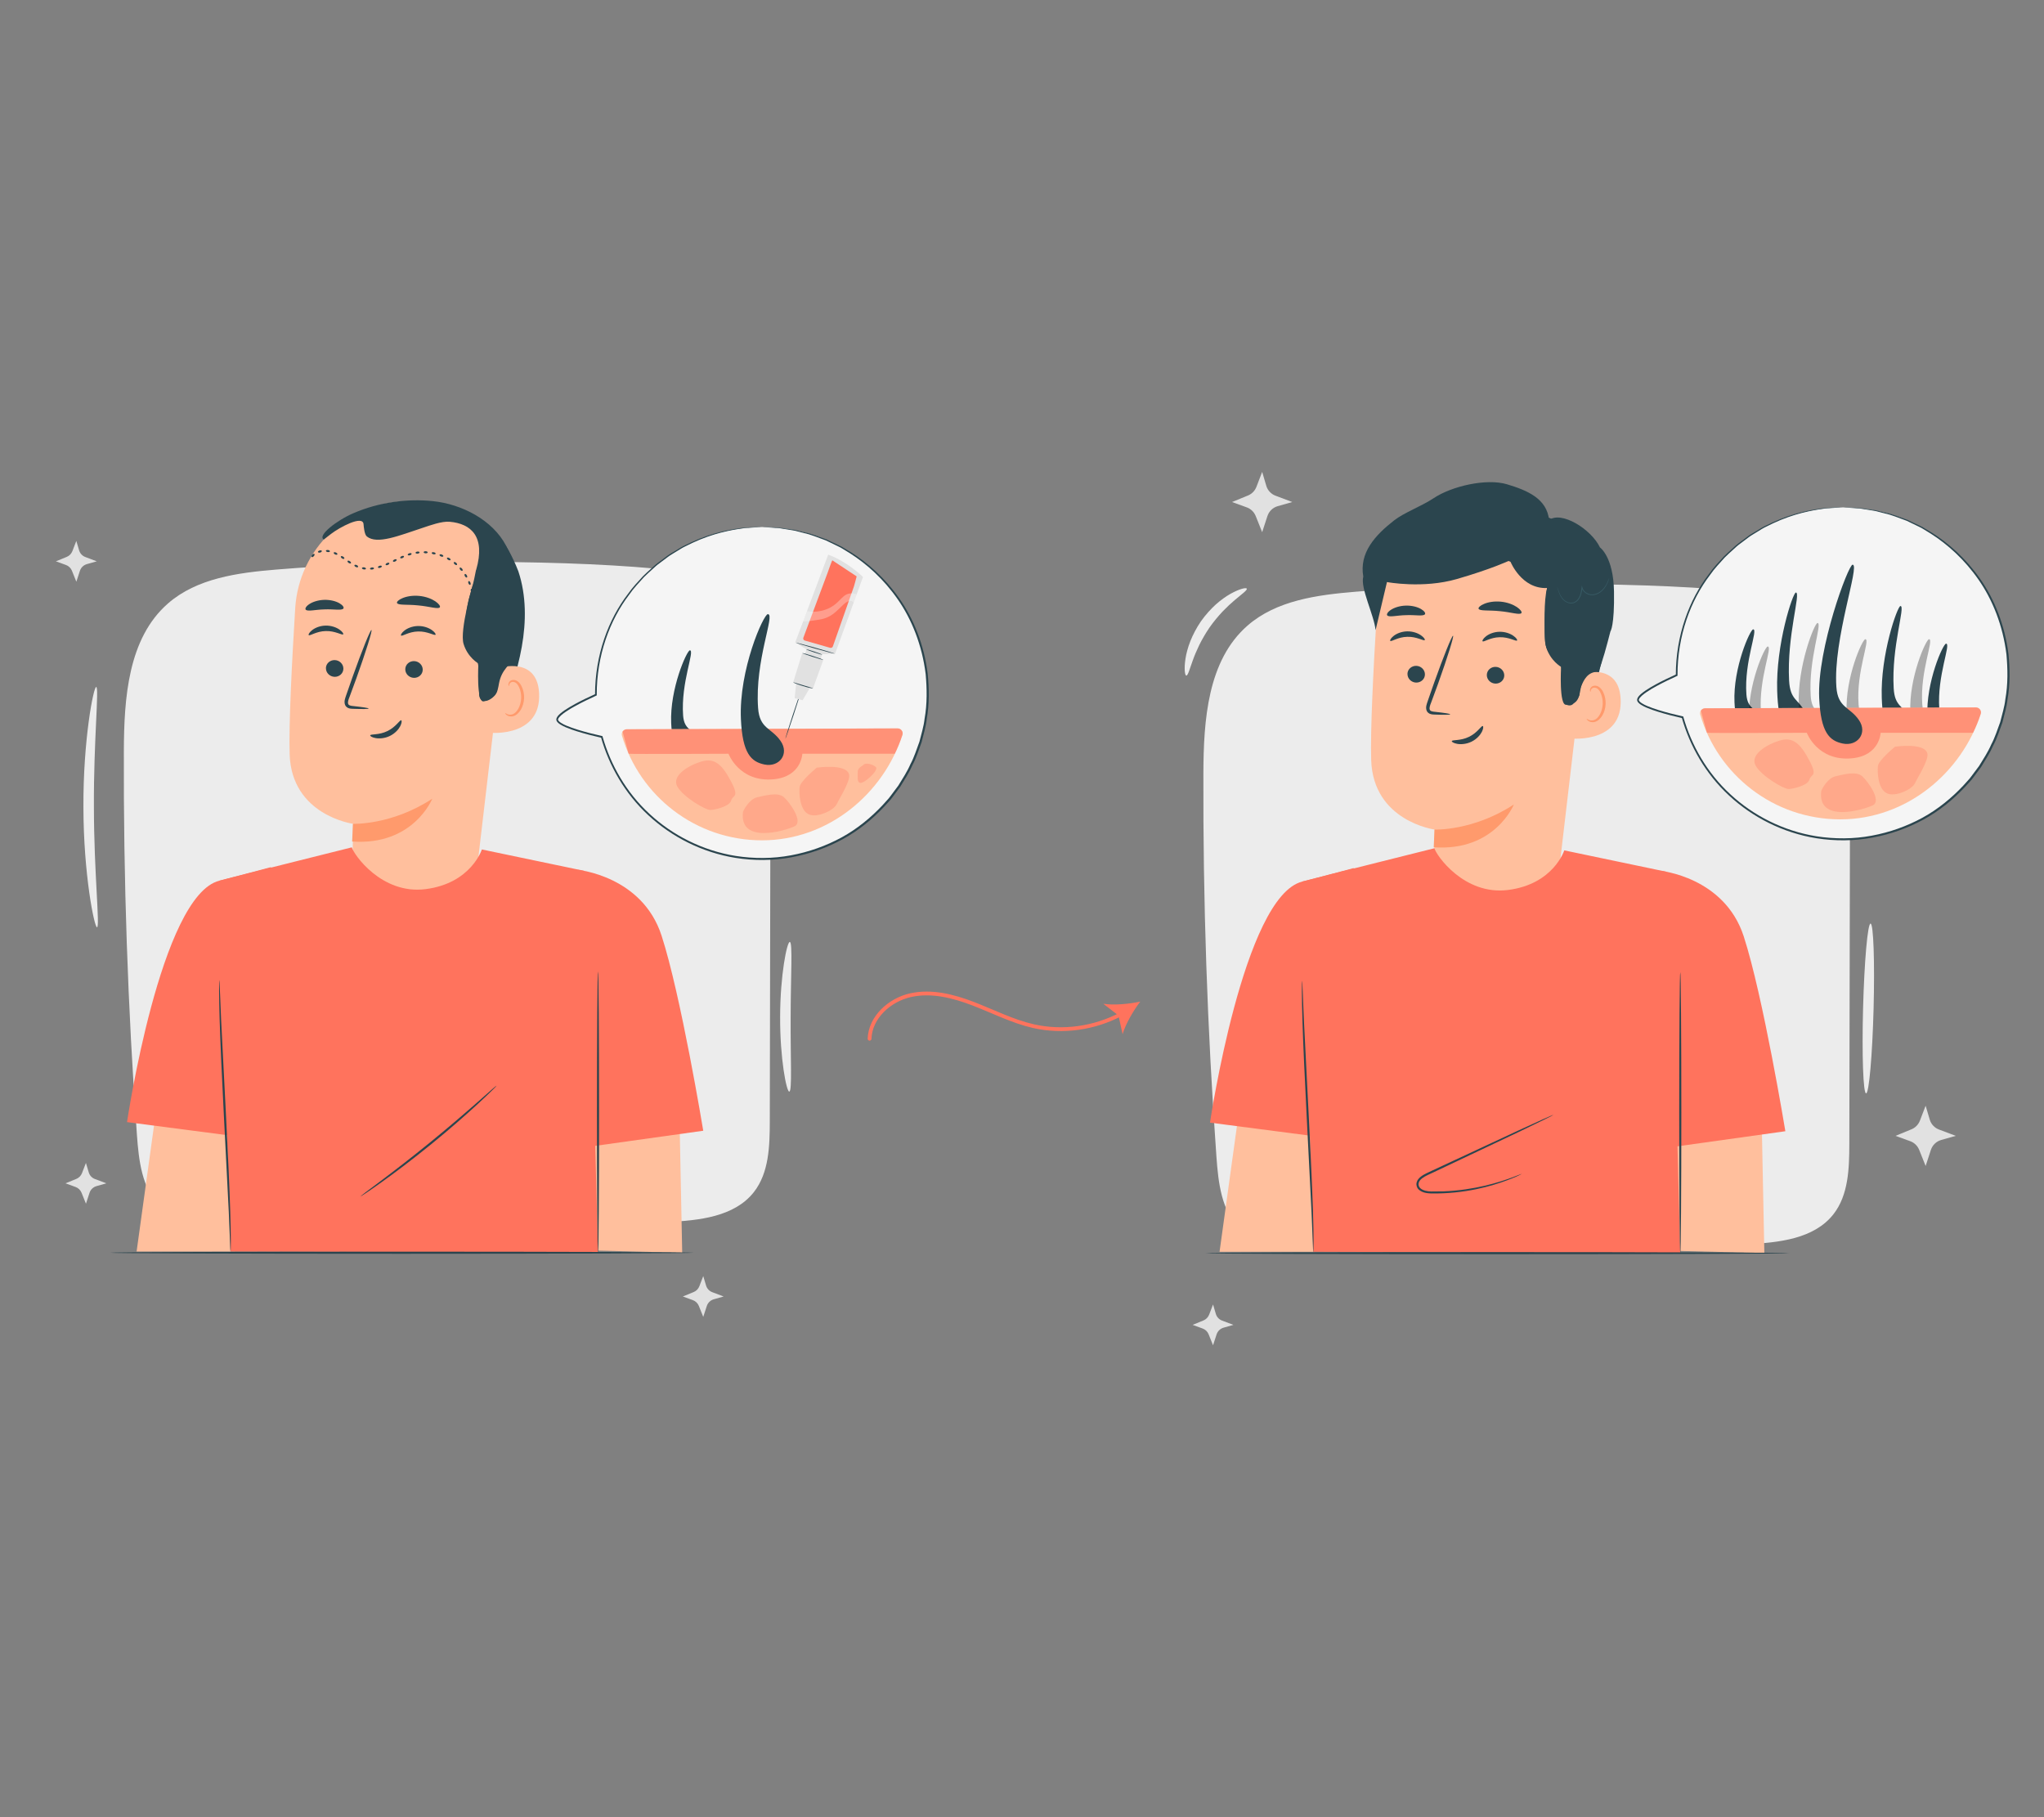 <?xml version="1.0" encoding="UTF-8"?>
<svg id="Layer_2" data-name="Layer 2" xmlns="http://www.w3.org/2000/svg" viewBox="0 0 540 480">
  <rect x="0" y="0" width="540" height="480" fill="#808080" stroke="none"/>
  <defs>
    <style>
      .cls-1 {
        fill: #ff735d;
      }

      .cls-1, .cls-2, .cls-3, .cls-4, .cls-5, .cls-6, .cls-7, .cls-8, .cls-9, .cls-10, .cls-11 {
        stroke-width: 0px;
      }

      .cls-12 {
        opacity: .6;
      }

      .cls-2 {
        fill: #375a64;
      }

      .cls-3 {
        fill: #e1e1e1;
      }

      .cls-4 {
        fill: #ececec;
      }

      .cls-6 {
        fill: #2b454e;
      }

      .cls-7 {
        fill: #f5f5f5;
      }

      .cls-8, .cls-13 {
        fill: none;
      }

      .cls-9 {
        fill: #fff;
      }

      .cls-13 {
        stroke: #ff735d;
        stroke-linecap: round;
        stroke-miterlimit: 10;
      }

      .cls-14 {
        opacity: .3;
      }

      .cls-10 {
        fill: #ff9a6c;
      }

      .cls-11 {
        fill: #ffbf9d;
      }
    </style>
  </defs>
  <g id="Layer_2-2" data-name="Layer 2">
    <g>
      <g>
        <g>
          <g>
            <path class="cls-3" d="M188.18,341.33l3,1.13-2.61.74c-.87.25-1.56.91-1.84,1.77l-.94,2.88-1.16-2.89c-.29-.72-.87-1.28-1.59-1.54l-2.64-.96,2.86-1.17c.69-.28,1.23-.84,1.5-1.54l1.03-2.68.74,2.49c.24.82.85,1.47,1.65,1.77Z"/>
            <path class="cls-3" d="M25.1,311.44l3,1.13-2.61.74c-.87.25-1.56.91-1.84,1.77l-.94,2.88-1.16-2.89c-.29-.72-.87-1.28-1.6-1.54l-2.64-.96,2.86-1.17c.69-.28,1.23-.84,1.5-1.54l1.03-2.68.74,2.49c.24.82.85,1.47,1.65,1.77Z"/>
            <path class="cls-3" d="M22.56,147.14l3,1.13-2.61.74c-.87.25-1.56.91-1.84,1.77l-.94,2.88-1.16-2.89c-.29-.72-.87-1.28-1.6-1.54l-2.64-.96,2.86-1.17c.69-.28,1.23-.84,1.5-1.54l1.03-2.68.74,2.49c.24.82.85,1.47,1.65,1.77Z"/>
            <g>
              <path class="cls-4" d="M199.03,160.72c-3-6.56-14.96-9.66-25.8-10.52h.01c-28.98-2.63-71.28-2.15-100.28.25-10.13.84-20.93,2.27-28.59,8.96-10.55,9.21-11.6,24.99-11.65,38.99-.12,33.81,1.03,67.63,3.45,101.35.49,6.75,1.29,14.11,6.07,18.9,5.18,5.19,13.29,5.68,20.62,5.81,37.84.66,75.71.1,113.51-1.68,8.3-.39,17.66-1.36,22.79-7.89,4-5.1,4.19-12.11,4.21-18.6.07-34.54.14-69.08.2-103.62.02-10.85-.04-22.09-4.55-31.96Z"/>
              <path class="cls-4" d="M25.64,244.94c-.7.13-3.58-14.01-3.6-31.73-.09-17.73,2.68-31.88,3.38-31.75.81.11-.7,14.26-.61,31.74.02,17.48,1.64,31.62.82,31.74Z"/>
              <path class="cls-4" d="M208.52,288.34c-.73.1-2.47-8.73-2.42-19.77.02-11.05,1.82-19.86,2.56-19.76.79.1.24,8.92.22,19.77-.06,10.85.43,19.67-.36,19.76Z"/>
            </g>
            <g>
              <g>
                <path class="cls-7" d="M201.31,139.21c-24.22,0-43.86,19.64-43.86,43.86,0,.16.01.32.01.48-3.75,1.7-10.88,5.17-10.18,6.78.73,1.7,8.43,3.6,11.73,4.34,5.09,18.59,22.09,32.26,42.3,32.26,24.22,0,43.86-19.64,43.86-43.86s-19.64-43.86-43.86-43.86Z"/>
                <path class="cls-6" d="M201.31,139.21s.25,0,.75,0c.51.02,1.24.05,2.19.08.48.02,1.02.05,1.62.08.59.09,1.24.18,1.93.28.7.1,1.45.21,2.26.33.79.18,1.63.4,2.52.62,1.81.36,3.69,1.16,5.8,1.9,1.01.48,2.06.98,3.16,1.5.56.24,1.09.55,1.63.89.54.33,1.09.66,1.65.99,4.41,2.78,8.97,6.77,12.75,12.17,3.79,5.38,6.56,12.26,7.52,19.94.36,3.84.46,7.89-.26,11.95-.22,2.06-.86,4.06-1.36,6.12-.74,1.99-1.36,4.06-2.38,5.98-.87,2-2.09,3.85-3.24,5.75-.67.89-1.34,1.79-2.01,2.7-.32.46-.69.89-1.08,1.3l-1.15,1.26c-3.12,3.32-6.76,6.31-10.92,8.59-4.16,2.27-8.75,3.92-13.57,4.8-4.81.91-9.86.94-14.82.16-8.79-1.41-16.86-5.53-23.03-11.27-6.22-5.74-10.38-13.11-12.51-20.63l.19.19c-2.18-.49-4.32-1.03-6.4-1.68-1.04-.33-2.07-.67-3.07-1.1-.5-.22-.99-.45-1.46-.75-.24-.14-.46-.32-.67-.53-.11-.1-.19-.25-.28-.38-.09-.14-.11-.36-.09-.53.16-.68.61-1.03.99-1.4.41-.36.84-.67,1.27-.96.87-.59,1.77-1.1,2.67-1.6,1.81-.98,3.63-1.85,5.43-2.66l-.14.22c0-10.51,3.55-19.96,8.72-26.67,1.21-1.75,2.65-3.22,3.99-4.69.69-.71,1.44-1.33,2.14-1.98.35-.32.7-.64,1.05-.95.35-.31.74-.57,1.1-.85.74-.55,1.46-1.08,2.16-1.61.71-.52,1.48-.92,2.19-1.36.73-.42,1.4-.89,2.13-1.24.72-.35,1.43-.68,2.11-1.01,5.54-2.54,10.31-3.36,13.52-3.75,3.24-.24,4.97-.23,4.97-.23,0,0-.43.05-1.27.1-.83.08-2.08.08-3.69.27-3.19.44-7.93,1.29-13.42,3.86-.68.33-1.38.67-2.09,1.02-.72.34-1.38.82-2.11,1.24-.7.45-1.46.85-2.17,1.37-.7.52-1.41,1.06-2.14,1.61-.36.28-.75.53-1.09.85-.34.31-.69.63-1.04.95-.69.65-1.44,1.27-2.12,1.98-1.31,1.46-2.74,2.93-3.93,4.67-5.1,6.68-8.59,16.04-8.56,26.44v.15s-.14.06-.14.06c-1.8.82-3.61,1.69-5.4,2.66-.89.49-1.78,1-2.63,1.58-.42.29-.84.59-1.22.93-.36.33-.76.73-.83,1.1-.05.29.4.69.82.94.42.28.9.5,1.38.71.97.41,1.99.76,3.02,1.08,2.06.64,4.19,1.17,6.36,1.66l.15.03.04.15c2.11,7.43,6.23,14.71,12.37,20.37,6.1,5.67,14.07,9.73,22.74,11.12,4.9.77,9.88.74,14.63-.15,4.75-.87,9.29-2.5,13.4-4.73,4.11-2.25,7.71-5.21,10.79-8.48l1.13-1.25c.39-.41.75-.83,1.07-1.29.67-.89,1.33-1.78,1.99-2.66,1.15-1.88,2.36-3.7,3.21-5.68,1.02-1.9,1.63-3.95,2.37-5.91.5-2.04,1.14-4.01,1.36-6.05.72-4.02.63-8.02.29-11.83-.94-7.61-3.66-14.43-7.39-19.77-3.73-5.36-8.23-9.35-12.59-12.13-.55-.34-1.1-.67-1.63-1-.53-.34-1.06-.65-1.61-.89-1.08-.52-2.13-1.03-3.13-1.51-2.09-.75-3.96-1.56-5.76-1.94-.88-.23-1.72-.46-2.5-.65-.8-.13-1.55-.25-2.24-.36-.69-.11-1.34-.21-1.92-.31-.59-.04-1.13-.07-1.61-.1-.95-.06-1.68-.11-2.19-.14-.49-.03-.75-.07-.75-.07Z"/>
              </g>
              <g>
                <path class="cls-6" d="M182.26,171.78c-.79,0-5.34,10.18-4.94,19.24.28,6.35,1.9,7.81,4.31,8.32,2.68.56,4.65-1.9,2.96-4.33-1.69-2.43-3.84-2.19-4.12-6.02-.63-8.76,3.18-17.21,1.79-17.21Z"/>
                <path class="cls-11" d="M165.58,192.64c-.87,0-1.52.84-1.27,1.67,4.7,15.99,19.49,27.66,37,27.66s32.07-12.3,37.1-27.86c.27-.84-.39-1.7-1.27-1.7l-71.57.23Z"/>
                <g class="cls-12">
                  <path class="cls-1" d="M238.42,194.1c.27-.84-.39-1.7-1.27-1.7l-71.57.23c-.47,0-.86.26-1.1.62l1.54,5.66c.03.06.05.12.08.19.66.11,26.36,0,26.36,0,0,0,2.84,7.6,11.94,6.74,7.37-.7,7.57-6.74,7.57-6.74h24.42c.78-1.62,1.48-3.29,2.03-5Z"/>
                </g>
                <g class="cls-14">
                  <path class="cls-1" d="M215.77,202.78s-4.35,3.55-4.52,5.12c-.17,1.57,0,5.92,2.26,7.13,2.26,1.22,6.78-1.03,7.48-2.52.7-1.48,3.71-6.19,3.34-7.88-.67-3.05-8.56-1.85-8.56-1.85Z"/>
                </g>
                <g class="cls-14">
                  <path class="cls-1" d="M196.3,214.46c.03-.25,1.57-3.39,3.8-3.88s5.44-1.4,7.01,0c1.57,1.4,5.21,6.52,2.81,7.68-2.39,1.16-14.7,4.87-13.63-3.8Z"/>
                </g>
                <g class="cls-14">
                  <path class="cls-1" d="M187.62,213.96c1.08,0,5.12-.91,5.53-2.48.41-1.57,2.31-.66,0-5.04-2.31-4.38-4.29-6.36-7.85-5.29-3.55,1.07-7.93,3.8-6.36,6.61,1.57,2.81,7.43,6.19,8.67,6.19Z"/>
                </g>
                <g class="cls-14">
                  <path class="cls-1" d="M228.01,202.15s-1.49.68-1.41,1.76-.33,2.73.7,2.89c1.04.17,4.92-3.35,4.1-4.16s-2.89-1.34-3.39-.5Z"/>
                </g>
                <path class="cls-6" d="M202.86,162.22c-1.13,0-7.7,14.67-7.12,27.73.41,9.15,2.73,11.26,6.21,11.99,3.87.81,6.7-2.74,4.26-6.24s-5.54-3.16-5.93-8.67c-.91-12.63,4.59-24.8,2.59-24.8Z"/>
                <path class="cls-6" d="M207.48,195.16c-.06-.02.82-2.85,1.96-6.33,1.14-3.48,2.11-6.28,2.17-6.26.06.02-.82,2.85-1.96,6.33-1.14,3.47-2.11,6.28-2.17,6.26Z"/>
                <polygon class="cls-3" points="211.93 172.55 209.54 180.24 210.33 180.57 209.94 184.42 212.04 184.96 213.94 181.72 214.76 181.9 217.51 174.29 211.93 172.55"/>
                <polygon class="cls-3" points="213.07 171.56 212.6 173.02 216.69 174.29 217.22 172.83 213.07 171.56"/>
                <path class="cls-3" d="M210.08,169.69l2.99,1.86,4.15,1.27,3.39-.12,7.38-20.29s-3.89-3.94-9.19-5.91l-8.71,23.19Z"/>
                <path class="cls-1" d="M218.75,151.01l-6.52,17.46c-.11.3.06.63.39.73l6.67,1.91c.31.09.64-.07.74-.36l5.59-15.9c.09-.24.7-2.6.7-2.6l-6.42-4.24c-.11-.02-1.03,2.67-1.16,3.01Z"/>
                <path class="cls-6" d="M214.77,181.83c-.01.07-1.22-.17-2.67-.62-1.45-.43-2.58-.91-2.56-.98.01-.03.3.06.78.2.78.24,1.32.4,1.84.56,1.44.44,2.61.77,2.6.83Z"/>
                <path class="cls-6" d="M217.51,174.29c-.02.06-1.28-.29-2.82-.79-1.54-.49-2.77-.94-2.75-1,.02-.06,1.28.29,2.82.79,1.54.49,2.77.94,2.75,1Z"/>
                <path class="cls-6" d="M217.22,172.92c-.02.06-.98-.21-2.15-.6-1.17-.39-2.1-.75-2.08-.81s.98.21,2.15.6c1.17.39,2.1.75,2.08.81Z"/>
                <path class="cls-6" d="M220.53,172.66c-.02.06-2.33-.54-5.16-1.34-2.84-.8-5.12-1.49-5.11-1.55.02-.06,2.33.54,5.17,1.34,2.84.8,5.12,1.49,5.1,1.55Z"/>
                <g class="cls-14">
                  <path class="cls-9" d="M213.18,161.45s3.16.71,6.31-1.05c3.15-1.77,3.22-4.43,6.85-3.45l-.81,2.22s-.73-1.29-2.68.5c-1.95,1.79-3.11,3.46-6.39,4-3.28.54-4.31.5-4.31.5l1.02-2.72Z"/>
                </g>
              </g>
            </g>
            <g>
              <g>
                <path class="cls-6" d="M132.1,190.16c2.3-6.32,4.58-12.69,5.75-19.31,1.18-6.62,1.22-13.56-.91-19.95-.32-.97-3.13-7.48-4.14-7.41-.73.05.93,6.09.54,6.7-3.71,5.88-4.91,13.07-4.59,20.02.32,6.95,1.54,13.23,3.34,19.95"/>
                <path class="cls-11" d="M109.08,132.36l-1.56.03c-15.71.3-28.57,12.6-29.53,28.28-.9,14.59-1.71,30.73-1.47,38.54.5,16.18,16.74,18.39,16.74,18.39.04,0-.22,16.7-.22,16.7l32.25,1.45,8.36-71.22c1.13-16.83-7.72-31.52-24.57-32.18Z"/>
                <path class="cls-10" d="M93.25,217.61s10.21.41,20.95-6.63c0,0-4.99,12.46-21.17,11.3l.22-4.68Z"/>
                <path class="cls-6" d="M86.11,176.49c-.02,1.22,1,2.24,2.27,2.29,1.27.04,2.32-.91,2.34-2.13.02-1.22-1-2.25-2.27-2.29-1.27-.04-2.33.91-2.35,2.13Z"/>
                <path class="cls-6" d="M81.56,167.76c.29.3,2.02-1.03,4.51-1.07,2.48-.08,4.33,1.17,4.6.86.13-.14-.17-.68-.98-1.24-.79-.56-2.14-1.1-3.69-1.06-1.55.04-2.84.63-3.58,1.23-.75.6-1,1.15-.86,1.28Z"/>
                <path class="cls-6" d="M107.07,176.76c-.02,1.22,1,2.25,2.27,2.29,1.27.04,2.32-.91,2.34-2.13.02-1.22-1-2.25-2.27-2.29-1.27-.04-2.32.91-2.34,2.13Z"/>
                <path class="cls-6" d="M105.95,167.87c.29.3,2.02-1.03,4.51-1.07,2.48-.08,4.33,1.17,4.6.86.13-.14-.17-.68-.98-1.24-.79-.56-2.14-1.1-3.69-1.06-1.55.04-2.84.63-3.58,1.23-.75.6-1,1.15-.86,1.28Z"/>
                <path class="cls-6" d="M106.01,190.26c-.39-.15-1.41,1.78-3.66,2.85-2.23,1.1-4.43.73-4.54,1.13-.06.18.43.54,1.4.72.95.18,2.4.11,3.79-.56,1.39-.68,2.32-1.76,2.75-2.6.43-.86.43-1.46.25-1.52Z"/>
                <path class="cls-6" d="M97.38,187.15c0-.14-1.54-.38-4.05-.65-.64-.05-1.24-.17-1.35-.6-.16-.46.09-1.15.39-1.89.57-1.55,1.16-3.17,1.79-4.87,2.48-6.93,4.26-12.63,3.98-12.73-.28-.1-2.52,5.44-4.99,12.38-.6,1.71-1.17,3.34-1.71,4.9-.23.73-.62,1.55-.28,2.5.18.47.65.81,1.06.91.41.12.77.12,1.08.13,2.52.09,4.09.07,4.09-.07Z"/>
                <path class="cls-6" d="M104.89,159.27c.25.67,2.73.33,5.65.65,2.93.26,5.29,1.09,5.67.48.17-.29-.25-.92-1.21-1.57-.95-.64-2.46-1.25-4.22-1.42-1.75-.17-3.35.12-4.41.57-1.07.44-1.6.98-1.49,1.3Z"/>
                <path class="cls-6" d="M80.77,161.04c.52.56,2.54-.03,4.98-.07,2.43-.11,4.5.36,4.97-.23.21-.29-.12-.85-1.02-1.38-.89-.53-2.38-.96-4.05-.91-1.67.05-3.12.57-3.97,1.15-.86.58-1.14,1.17-.91,1.44Z"/>
                <path class="cls-11" d="M131.53,176.51c.27-.12,11.06-3.5,10.91,7.57-.15,11.07-14,9.6-14.01,9.28-.01-.32,3.1-16.85,3.1-16.85Z"/>
                <path class="cls-10" d="M133.47,188.33s.19.14.52.29c.32.15.86.26,1.44.05,1.17-.41,2.18-2.26,2.26-4.25.04-1.01-.16-1.97-.5-2.77-.33-.81-.84-1.39-1.43-1.5-.58-.14-1.01.2-1.15.51-.15.31-.08.53-.14.55-.03.03-.24-.19-.14-.64.05-.22.18-.48.44-.69.27-.21.66-.32,1.07-.27.85.07,1.61.87,1.99,1.74.43.88.67,1.96.63,3.09-.1,2.23-1.27,4.3-2.88,4.74-.78.19-1.43-.05-1.76-.32-.34-.28-.39-.53-.36-.55Z"/>
                <path class="cls-6" d="M125.74,150.64c-.59,3.11-1.05,4.87-1.64,6.72-.76,2.42-1.3,6.93-1.21,9.47.2,5.82,4.34,2.32,3.69,16.31-.11,2.33,1.97,2.78,4.04.67.86-.88.99-2.14,1.22-3.35.71-3.69,2.94-4.85,4.54-7.27,1.29-1.95,1.59-4.39,1.71-6.73.38-7.67-.84-15.53-4.4-22.33-3.56-6.8-11.7-10.97-19.34-11.76-6.81-.7-14.2.28-20.92,3.16-4.45,1.9-9.66,5.95-7.89,6.98l1.93-1.49c2.22-1.71,8.34-5.03,8.57-2.59.06.67.22,2.75.88,3.28,2.73,2.18,8.48-.22,14.76-2.29,1.85-.61,5.02-1.79,7.13-1.6,5.63.51,9.52,3.88,7,12.66-.02.06-.05.11-.07.17Z"/>
              </g>
              <path class="cls-11" d="M36.09,330.57l5.35-38.68c3.23,0,23.66,3.23,23.66,3.23l-4.2,35.46h-24.81Z"/>
              <path class="cls-11" d="M180.23,330.9l-.78-38.88c-3.2-.4-23.87.23-23.87.23l-1.82,37.99,26.48.66Z"/>
              <path class="cls-1" d="M152.68,229.77s16.97,1.6,22.09,17.35,11.02,51.56,11.02,51.56l-36.6,5.12,3.49-74.02Z"/>
              <path class="cls-1" d="M154.3,230.02l-27-5.64s-2.82,8.94-14.86,10.48c-11.71,1.49-19.1-9.33-19.49-11.04,0,0-28.2,7.04-34.99,8.81l2.94,97.94,97.09.33-1.83-70.59-1.86-30.29Z"/>
              <path class="cls-1" d="M33.56,296.4s8.86-59.89,24.39-63.77c3.9-.97,13.6-3.57,13.6-3.57,7.25,17.33-.5,71.32-.19,72.26l-37.81-4.92Z"/>
              <path class="cls-6" d="M57.96,258.89s.04.25.06.73c.02.53.04,1.23.08,2.09.08,1.88.19,4.49.32,7.68.33,6.54.78,15.47,1.29,25.33.51,9.9.92,18.86,1.12,25.35.1,3.25.14,5.87.15,7.69-.01.86-.02,1.56-.03,2.09-.01.48-.03.73-.05.73s-.04-.25-.06-.73c-.02-.53-.04-1.23-.08-2.09-.08-1.88-.19-4.49-.32-7.68-.33-6.54-.78-15.47-1.29-25.33-.51-9.89-.92-18.85-1.12-25.34-.1-3.25-.14-5.87-.15-7.69.01-.86.02-1.56.03-2.09.01-.48.03-.73.05-.73Z"/>
              <path class="cls-6" d="M157.99,256.59c.15,0,.28,16.64.28,37.16s-.12,37.16-.28,37.16-.28-16.63-.28-37.16.12-37.16.28-37.16Z"/>
              <g>
                <path class="cls-6" d="M83.08,146.36c.09.12,0,.35-.18.55-.18.2-.39.32-.52.24-.13-.07-.11-.37.11-.61.22-.25.5-.3.59-.18Z"/>
                <path class="cls-6" d="M85.03,145.54c.02.15-.18.34-.44.41-.26.07-.53.01-.59-.13-.06-.14.14-.33.44-.41.3-.08.57-.03.59.13Z"/>
                <path class="cls-6" d="M87.16,145.65c-.04.16-.29.2-.57.18-.27-.03-.49-.18-.49-.34,0-.15.26-.25.57-.21.31.03.52.23.48.37Z"/>
                <path class="cls-6" d="M89.13,146.43c-.07.13-.34.15-.6.02-.26-.12-.42-.34-.36-.48.06-.14.32-.15.6-.02.27.13.44.34.36.48Z"/>
                <path class="cls-6" d="M90.95,147.56c-.09.13-.36.1-.6-.06-.24-.16-.37-.4-.29-.53.08-.13.35-.1.6.06.25.16.38.4.29.53Z"/>
                <path class="cls-6" d="M92.72,148.76c-.08.13-.35.1-.6-.06-.25-.16-.38-.4-.3-.53.09-.13.36-.1.6.06.24.16.38.4.3.53Z"/>
                <path class="cls-6" d="M94.61,149.74c-.05.14-.32.16-.6.03-.28-.13-.44-.34-.37-.48.07-.13.34-.15.6-.03.26.12.42.33.37.48Z"/>
                <path class="cls-6" d="M96.68,150.22c0,.15-.26.24-.57.19-.31-.05-.52-.21-.49-.36.04-.15.29-.24.57-.19.28.04.49.2.49.36Z"/>
                <path class="cls-6" d="M98.81,150.1c.03.15-.2.3-.5.34-.3.04-.55-.06-.56-.21s.22-.3.5-.34c.28-.03.53.06.56.21Z"/>
                <path class="cls-6" d="M100.87,149.56c.05.14-.14.33-.43.42-.29.09-.55.04-.59-.11-.04-.15.15-.34.43-.42.28-.09.54-.04.59.11Z"/>
                <path class="cls-6" d="M102.85,148.75c.06.14-.1.35-.37.47-.27.12-.55.1-.6-.04-.06-.14.11-.35.38-.47.27-.12.53-.1.6.03Z"/>
                <path class="cls-6" d="M104.78,147.82c.07.14-.09.35-.36.48-.27.13-.54.12-.6-.02-.07-.14.09-.35.36-.48.27-.13.54-.12.6.02Z"/>
                <path class="cls-6" d="M106.72,146.94c.06.14-.11.35-.38.47-.27.12-.54.1-.6-.04-.06-.14.1-.35.38-.47.27-.12.54-.1.6.04Z"/>
                <path class="cls-6" d="M108.74,146.25c.04.15-.16.33-.43.42-.28.08-.54.04-.59-.11-.05-.14.14-.33.43-.42.29-.09.55-.04.59.11Z"/>
                <path class="cls-6" d="M110.85,145.9c.01.15-.21.31-.5.34-.29.03-.54-.06-.57-.21-.03-.15.2-.3.5-.34.3-.04.55.06.57.21Z"/>
                <path class="cls-6" d="M112.99,145.91c-.01.15-.26.27-.55.25-.29-.01-.52-.15-.52-.3,0-.15.24-.27.55-.25.3.01.53.15.52.3Z"/>
                <path class="cls-6" d="M115.1,146.25c-.04.15-.3.22-.58.17-.28-.06-.49-.23-.47-.38.02-.15.28-.23.58-.16.3.06.5.23.47.38Z"/>
                <path class="cls-6" d="M117.12,146.93c-.06.14-.33.17-.6.07-.27-.1-.45-.3-.4-.45.05-.15.31-.18.6-.07.28.11.46.31.4.45Z"/>
                <path class="cls-6" d="M119.02,147.91c-.08.13-.35.12-.6-.02-.25-.14-.4-.37-.33-.51.07-.14.34-.13.6.02.26.15.41.38.33.51Z"/>
                <path class="cls-6" d="M120.72,149.2c-.11.12-.36.05-.58-.13-.22-.18-.33-.42-.24-.55s.36-.07.59.12c.24.19.33.45.23.56Z"/>
                <path class="cls-6" d="M122.18,150.76c-.12.09-.37,0-.56-.22-.19-.22-.25-.48-.14-.59.11-.11.36,0,.56.22s.26.49.14.59Z"/>
                <path class="cls-6" d="M123.35,152.54c-.14.07-.37-.07-.51-.31-.15-.25-.16-.52-.04-.6.13-.09.36.05.51.31.16.26.17.53.04.6Z"/>
                <path class="cls-6" d="M124.22,154.49c-.15.05-.35-.13-.46-.39-.11-.27-.08-.54.06-.6.14-.06.34.11.46.39.11.28.08.55-.06.6Z"/>
                <path class="cls-6" d="M124.77,156.56c-.15.03-.32-.18-.39-.46-.06-.28,0-.54.16-.58s.32.17.39.46c.06.3,0,.56-.16.58Z"/>
                <path class="cls-6" d="M124.96,158.68c-.15,0-.29-.23-.3-.52-.01-.29.1-.53.25-.55.15-.02.29.22.3.52s-.1.55-.25.55Z"/>
                <path class="cls-6" d="M124.92,159.86c-.15-.01-.27-.05-.27-.08,0-.03.13-.04.28-.03.15.01.27.05.27.08,0,.03-.13.05-.28.03Z"/>
              </g>
              <path class="cls-6" d="M124.96,154.26s-3.59,12.23-2.49,15.83c1.09,3.59,3.92,5.17,3.92,5.17,0,0-.6,10.44,1.4,10,2-.44,3.44-1.94,3.48-2.83"/>
              <path class="cls-6" d="M95.21,316.04s.49-.44,1.43-1.14c1.01-.76,2.36-1.77,3.98-2.98,3.36-2.52,7.96-6.05,12.93-10.1,4.97-4.05,9.36-7.84,12.51-10.61,1.52-1.34,2.78-2.45,3.73-3.29.88-.78,1.38-1.19,1.41-1.16.03.03-.42.5-1.26,1.32-.84.83-2.07,2-3.61,3.43-3.09,2.85-7.45,6.7-12.43,10.75-4.98,4.05-9.63,7.54-13.05,9.98-1.71,1.22-3.11,2.19-4.09,2.84-.98.65-1.53,1-1.55.97Z"/>
            </g>
            <path class="cls-6" d="M183.28,330.9c0,.15-34.52.28-77.1.28s-77.1-.12-77.1-.28,34.51-.28,77.1-.28,77.1.12,77.1.28Z"/>
          </g>
          <g>
            <path class="cls-3" d="M512.26,298.36l4.43,1.67-3.85,1.09c-1.28.36-2.3,1.34-2.72,2.61l-1.39,4.26-1.71-4.27c-.43-1.06-1.28-1.89-2.36-2.28l-3.89-1.41,4.22-1.73c1.02-.42,1.82-1.24,2.22-2.27l1.52-3.96,1.09,3.68c.36,1.2,1.26,2.17,2.44,2.61Z"/>
            <path class="cls-3" d="M336.98,130.94l4.43,1.67-3.85,1.09c-1.28.36-2.3,1.34-2.72,2.61l-1.39,4.26-1.71-4.27c-.43-1.06-1.28-1.89-2.36-2.28l-3.89-1.41,4.22-1.73c1.02-.42,1.82-1.24,2.22-2.27l1.52-3.96,1.09,3.68c.36,1.2,1.26,2.17,2.44,2.61Z"/>
            <path class="cls-3" d="M322.86,348.83l3,1.13-2.61.74c-.87.25-1.56.91-1.84,1.77l-.94,2.88-1.16-2.89c-.29-.72-.87-1.28-1.59-1.54l-2.64-.96,2.86-1.17c.69-.28,1.23-.84,1.5-1.54l1.03-2.68.74,2.49c.24.82.85,1.47,1.65,1.77Z"/>
            <g>
              <path class="cls-4" d="M484.23,166.57c-3-6.56-14.96-9.66-25.8-10.52h.01c-28.98-2.63-71.28-2.15-100.28.25-10.13.84-20.93,2.27-28.59,8.96-10.55,9.21-11.6,24.99-11.65,38.99-.12,33.81,1.03,67.63,3.45,101.36.49,6.75,1.29,14.11,6.07,18.9,5.18,5.19,13.29,5.68,20.62,5.81,37.84.66,75.71.1,113.51-1.68,8.3-.39,17.66-1.36,22.79-7.89,4-5.1,4.19-12.11,4.21-18.6.07-34.54.14-69.08.2-103.62.02-10.85-.04-22.09-4.55-31.96Z"/>
              <path class="cls-4" d="M329.38,155.5c.18.37-1.17,1.32-3.13,2.97-.99.82-2.09,1.85-3.25,3.05-1.14,1.22-2.32,2.62-3.43,4.19-1.09,1.59-1.99,3.18-2.74,4.67-.72,1.51-1.31,2.9-1.73,4.11-.86,2.41-1.28,4-1.7,3.96-.35-.02-.63-1.73-.21-4.45.2-1.36.63-2.95,1.29-4.66.68-1.69,1.61-3.49,2.8-5.23,1.22-1.73,2.58-3.22,3.93-4.45,1.37-1.21,2.71-2.16,3.92-2.83,2.41-1.34,4.1-1.67,4.24-1.35Z"/>
              <path class="cls-4" d="M493,288.81c-.77-.02-1.12-10.08-.8-22.46.33-12.39,1.21-22.41,1.98-22.39.77.02,1.12,10.07.8,22.46-.33,12.38-1.21,22.41-1.98,22.39Z"/>
            </g>
            <g>
              <g>
                <path class="cls-7" d="M486.84,134.02c-24.22,0-43.86,19.64-43.86,43.86,0,.16.01.32.01.48-3.75,1.7-10.88,5.17-10.18,6.78.73,1.7,8.43,3.6,11.73,4.34,5.09,18.59,22.09,32.26,42.3,32.26,24.22,0,43.86-19.64,43.86-43.86s-19.64-43.86-43.86-43.86Z"/>
                <path class="cls-6" d="M486.84,134.02s.25,0,.75,0c.51.02,1.24.05,2.19.08.48.02,1.02.05,1.62.08.59.09,1.24.18,1.93.28.7.1,1.45.21,2.26.33.79.18,1.63.4,2.52.62,1.81.36,3.69,1.16,5.8,1.9,1.01.48,2.06.98,3.16,1.5.56.24,1.09.55,1.63.89.54.33,1.09.66,1.65.99,4.41,2.78,8.97,6.77,12.75,12.17,3.79,5.38,6.56,12.26,7.52,19.94.36,3.84.46,7.89-.26,11.95-.22,2.06-.86,4.06-1.36,6.12-.74,1.99-1.36,4.06-2.38,5.98-.87,2-2.09,3.85-3.24,5.75-.67.89-1.34,1.79-2.01,2.7-.32.46-.69.89-1.08,1.3l-1.15,1.26c-3.12,3.32-6.76,6.31-10.92,8.59-4.16,2.27-8.75,3.92-13.57,4.8-4.81.91-9.86.94-14.82.16-8.79-1.41-16.86-5.53-23.03-11.27-6.22-5.74-10.38-13.11-12.51-20.63l.19.19c-2.18-.49-4.32-1.03-6.4-1.68-1.04-.33-2.07-.67-3.07-1.1-.5-.22-.99-.45-1.46-.75-.24-.14-.46-.32-.67-.53-.11-.1-.19-.25-.28-.38-.09-.14-.11-.36-.09-.53.16-.68.61-1.03.99-1.4.41-.36.84-.67,1.27-.96.87-.59,1.77-1.1,2.67-1.6,1.81-.98,3.63-1.85,5.43-2.66l-.14.22c0-10.51,3.55-19.96,8.72-26.67,1.21-1.75,2.65-3.22,3.99-4.69.69-.71,1.44-1.33,2.14-1.98.35-.32.7-.64,1.05-.95.35-.31.74-.57,1.1-.85.74-.55,1.46-1.08,2.16-1.61.71-.52,1.48-.92,2.19-1.36.73-.42,1.4-.89,2.13-1.24.72-.35,1.43-.68,2.11-1.01,5.54-2.54,10.31-3.36,13.52-3.75,3.24-.24,4.97-.23,4.97-.23,0,0-.43.05-1.27.1-.83.08-2.08.08-3.69.27-3.19.44-7.93,1.29-13.42,3.86-.68.33-1.38.67-2.09,1.02-.72.34-1.38.82-2.11,1.24-.7.45-1.46.85-2.17,1.37-.7.52-1.41,1.06-2.14,1.61-.36.28-.75.53-1.09.85-.34.31-.69.63-1.04.95-.69.65-1.44,1.27-2.12,1.98-1.31,1.46-2.74,2.93-3.93,4.67-5.1,6.68-8.59,16.04-8.56,26.44v.15s-.14.06-.14.06c-1.8.82-3.61,1.69-5.4,2.66-.89.49-1.78,1-2.63,1.58-.42.29-.84.59-1.22.93-.36.33-.76.73-.83,1.1-.05.29.4.69.82.94.42.28.9.5,1.38.71.97.41,1.99.76,3.02,1.08,2.06.64,4.19,1.17,6.36,1.66l.15.03.04.15c2.11,7.43,6.23,14.71,12.37,20.37,6.1,5.67,14.07,9.73,22.74,11.12,4.9.77,9.88.74,14.63-.15,4.75-.87,9.29-2.5,13.4-4.73,4.11-2.25,7.71-5.21,10.79-8.48l1.13-1.25c.39-.41.75-.83,1.07-1.29.67-.89,1.33-1.78,1.99-2.66,1.15-1.88,2.36-3.7,3.21-5.68,1.02-1.9,1.63-3.95,2.37-5.91.5-2.04,1.14-4.01,1.36-6.05.72-4.02.63-8.02.29-11.83-.94-7.61-3.66-14.43-7.39-19.77-3.73-5.36-8.23-9.35-12.59-12.13-.55-.34-1.1-.67-1.63-1-.53-.34-1.06-.65-1.61-.89-1.08-.53-2.13-1.03-3.13-1.51-2.09-.75-3.96-1.56-5.76-1.94-.88-.23-1.72-.46-2.5-.65-.8-.13-1.55-.25-2.24-.36-.69-.11-1.34-.21-1.92-.31-.59-.04-1.13-.07-1.61-.1-.95-.06-1.68-.11-2.19-.14-.49-.03-.75-.07-.75-.07Z"/>
              </g>
              <g>
                <path class="cls-6" d="M463.17,166.24c-.79,0-5.34,10.18-4.94,19.24.28,6.35,1.9,7.81,4.31,8.32,2.68.56,4.65-1.9,2.96-4.33-1.69-2.43-3.84-2.19-4.12-6.02-.63-8.76,3.18-17.21,1.79-17.21Z"/>
                <path class="cls-6" d="M474.45,156.51c-.79,0-5.34,13.76-4.94,26.01.28,8.59,1.9,10.57,4.31,11.25,2.68.76,4.65-2.57,2.96-5.85s-3.84-2.96-4.12-8.14c-.63-11.85,3.18-23.27,1.79-23.27Z"/>
                <path class="cls-6" d="M502.08,160.07c-.79,0-5.34,12.86-4.94,24.3.28,8.02,1.9,9.87,4.31,10.51,2.68.71,4.65-2.4,2.96-5.47-1.69-3.07-3.84-2.77-4.12-7.6-.63-11.07,3.18-21.74,1.79-21.74Z"/>
                <g class="cls-14">
                  <path class="cls-5" d="M492.8,168.84c-.79,0-5.34,10.18-4.94,19.24.28,6.35,1.9,7.81,4.31,8.32,2.68.56,4.65-1.9,2.96-4.33-1.69-2.43-3.84-2.19-4.12-6.02-.63-8.76,3.18-17.21,1.79-17.21Z"/>
                </g>
                <g class="cls-14">
                  <path class="cls-5" d="M509.63,168.84c-.79,0-5.34,10.18-4.94,19.24.28,6.35,1.9,7.81,4.31,8.32,2.68.56,4.65-1.9,2.96-4.33-1.69-2.43-3.84-2.19-4.12-6.02-.63-8.76,3.18-17.21,1.79-17.21Z"/>
                </g>
                <path class="cls-6" d="M514.13,170.02c-.79,0-5.34,10.18-4.94,19.24.28,6.35,1.9,7.81,4.31,8.32,2.68.56,4.65-1.9,2.96-4.33s-3.84-2.19-4.12-6.02c-.63-8.76,3.18-17.21,1.79-17.21Z"/>
                <g class="cls-14">
                  <path class="cls-5" d="M480.16,164.57c-.79,0-5.34,11.41-4.94,21.56.28,7.12,1.9,8.76,4.31,9.32,2.68.63,4.65-2.13,2.96-4.85s-3.84-2.46-4.12-6.75c-.63-9.82,3.18-19.29,1.79-19.29Z"/>
                </g>
                <g class="cls-14">
                  <path class="cls-5" d="M467.01,170.77c-.79,0-5.34,10.18-4.94,19.24.28,6.35,1.9,7.81,4.31,8.32,2.68.56,4.65-1.9,2.96-4.33-1.69-2.43-3.84-2.19-4.12-6.02-.63-8.76,3.18-17.21,1.79-17.21Z"/>
                </g>
                <path class="cls-11" d="M450.45,187.1c-.87,0-1.52.84-1.27,1.67,4.7,15.99,19.49,27.66,37,27.66s32.07-12.3,37.1-27.86c.27-.84-.39-1.7-1.27-1.7l-71.57.23Z"/>
                <g class="cls-12">
                  <path class="cls-1" d="M523.29,188.56c.27-.84-.39-1.7-1.27-1.7l-71.57.23c-.47,0-.86.26-1.1.62l1.54,5.66c.03.06.05.12.08.19.66.11,26.36,0,26.36,0,0,0,2.84,7.6,11.94,6.74,7.37-.7,7.57-6.74,7.57-6.74h24.42c.78-1.62,1.48-3.29,2.03-5Z"/>
                </g>
                <g class="cls-14">
                  <path class="cls-1" d="M500.64,197.24s-4.35,3.55-4.52,5.12,0,5.92,2.26,7.13c2.26,1.22,6.78-1.03,7.48-2.52s3.71-6.19,3.34-7.88c-.67-3.05-8.56-1.85-8.56-1.85Z"/>
                </g>
                <g class="cls-14">
                  <path class="cls-1" d="M481.16,208.92c.03-.25,1.57-3.39,3.8-3.88,2.23-.5,5.44-1.4,7.01,0,1.57,1.4,5.21,6.52,2.81,7.68-2.39,1.16-14.7,4.87-13.63-3.8Z"/>
                </g>
                <g class="cls-14">
                  <path class="cls-1" d="M472.49,208.42c1.08,0,5.12-.91,5.53-2.48.41-1.57,2.31-.66,0-5.04-2.31-4.38-4.29-6.36-7.85-5.29-3.55,1.07-7.93,3.8-6.36,6.61,1.57,2.81,7.43,6.19,8.67,6.19Z"/>
                </g>
                <path class="cls-6" d="M489.44,149.15c-1.13,0-9.42,22.2-8.83,35.26.41,9.15,2.73,11.26,6.21,11.99,3.87.81,6.7-2.74,4.26-6.24-2.43-3.5-5.54-3.16-5.93-8.67-.91-12.63,6.3-32.33,4.3-32.33Z"/>
              </g>
            </g>
            <g>
              <g>
                <path class="cls-6" d="M417.83,191.68c2.3-6.32,4.58-12.69,5.75-19.31,1.18-6.62,1.22-13.56-.91-19.95-.32-.97-3.13-7.48-4.14-7.41-.73.05.93,6.09.54,6.7-3.71,5.88-4.91,13.07-4.59,20.02.32,6.95,1.54,13.23,3.34,19.95"/>
                <path class="cls-11" d="M394.81,133.88l-1.56.03c-15.71.3-28.57,12.6-29.53,28.28-.9,14.59-1.71,30.73-1.47,38.54.5,16.18,16.74,18.39,16.74,18.39.04,0-.22,16.7-.22,16.7l32.25,1.45,8.36-71.22c1.13-16.83-7.72-31.52-24.57-32.18Z"/>
                <path class="cls-10" d="M378.99,219.13s10.21.41,20.95-6.63c0,0-4.99,12.46-21.17,11.3l.22-4.68Z"/>
                <path class="cls-6" d="M371.84,178.01c-.02,1.22,1,2.25,2.27,2.29,1.27.04,2.32-.91,2.34-2.13.02-1.22-1-2.25-2.27-2.29-1.27-.04-2.33.91-2.35,2.13Z"/>
                <path class="cls-6" d="M367.29,169.28c.29.3,2.02-1.03,4.51-1.07,2.48-.08,4.33,1.17,4.6.86.13-.14-.17-.68-.98-1.24-.79-.56-2.14-1.1-3.69-1.06-1.55.04-2.84.63-3.58,1.23-.75.6-1,1.15-.86,1.28Z"/>
                <path class="cls-6" d="M392.8,178.28c-.02,1.22,1,2.25,2.27,2.29,1.27.04,2.32-.91,2.34-2.13.02-1.22-1-2.25-2.27-2.29-1.27-.04-2.32.91-2.34,2.13Z"/>
                <path class="cls-6" d="M391.68,169.39c.29.3,2.02-1.03,4.51-1.07,2.48-.08,4.33,1.17,4.6.86.13-.14-.17-.68-.98-1.24-.79-.56-2.14-1.1-3.69-1.06-1.55.04-2.84.63-3.58,1.23-.75.6-1,1.15-.86,1.28Z"/>
                <path class="cls-6" d="M391.74,191.78c-.39-.15-1.41,1.78-3.65,2.85-2.23,1.1-4.43.73-4.54,1.13-.06.18.43.54,1.4.72.95.18,2.4.11,3.79-.56,1.39-.68,2.32-1.76,2.75-2.6.43-.86.43-1.46.25-1.52Z"/>
                <path class="cls-6" d="M383.12,188.67c0-.14-1.54-.38-4.05-.65-.64-.05-1.24-.17-1.35-.6-.16-.46.09-1.15.39-1.89.57-1.55,1.16-3.17,1.79-4.87,2.48-6.93,4.26-12.63,3.98-12.73-.28-.1-2.52,5.44-4.99,12.38-.6,1.71-1.17,3.34-1.71,4.9-.23.73-.62,1.55-.28,2.5.18.47.65.81,1.06.91.41.12.77.12,1.08.13,2.52.09,4.09.07,4.09-.07Z"/>
                <path class="cls-6" d="M390.63,160.79c.25.67,2.73.33,5.65.65,2.93.26,5.29,1.09,5.67.48.17-.29-.25-.92-1.21-1.57-.95-.64-2.46-1.25-4.22-1.42-1.75-.17-3.35.12-4.41.57-1.07.44-1.6.98-1.49,1.3Z"/>
                <path class="cls-6" d="M366.5,162.56c.52.56,2.54-.03,4.98-.07,2.43-.11,4.5.36,4.97-.23.21-.29-.12-.85-1.02-1.38-.89-.53-2.38-.96-4.05-.91-1.67.05-3.12.57-3.97,1.15-.86.58-1.14,1.17-.91,1.44Z"/>
                <path class="cls-11" d="M417.26,178.03c.27-.12,11.06-3.5,10.91,7.57-.15,11.07-14,9.6-14.01,9.28-.01-.32,3.1-16.85,3.1-16.85Z"/>
                <path class="cls-10" d="M419.21,189.85s.19.14.51.29c.32.15.86.26,1.44.05,1.17-.41,2.18-2.26,2.26-4.25.04-1.01-.16-1.97-.5-2.77-.33-.81-.84-1.39-1.43-1.5-.58-.14-1.01.2-1.15.51-.15.31-.08.53-.14.55-.03.03-.24-.19-.14-.64.05-.22.18-.48.44-.69.27-.21.66-.32,1.07-.27.85.07,1.61.87,1.99,1.74.43.88.67,1.96.63,3.09-.1,2.23-1.27,4.3-2.88,4.74-.78.19-1.43-.05-1.76-.32-.34-.28-.39-.53-.36-.55Z"/>
                <path class="cls-6" d="M409.98,154.57c.04.57-1.15.33-1.26.75-.91,3.47-.65,9.85-.57,13.44.1,4.97,3.67,5.22,6.01,9.61,1.09,2.05.12,9.07,2.19,6.96.86-.88.99-2.14,1.22-3.35.71-3.69,2.94-4.85,4.54-7.27,1.29-1.95,1.59-4.39,1.71-6.73.38-7.67,1.13-19.13-4.35-24.5-5.27-5.16-10.15-6.95-17.49-9.21-6.1-1.87-15.81-1.73-22.53,1.14-4.45,1.9-15.28,9.61-12.21,14.37l2.21-3.92s5.93,2.13,10.85,3.14c6.28,1.3,10.23.27,14.58-1.27,4.07-1.44,8.67-.97,12.14,1.6.26.19.52.4.77.61,2.03,1.78,2.18,4.63,2.18,4.63Z"/>
              </g>
              <path class="cls-6" d="M360.16,152.33c-.82,3,2.9,10.26,3.25,14.12l3.01-12.7s9.48,1.8,18.5-.81c9.02-2.61,13.6-4.76,13.6-4.76l.55.23s2.92,7.23,9.66,6.91c-1.29,8.71,1.24,12.38,3.7,20.83.37,1.27.18,9.48,1.4,10,2.4,1.02,2.74-2.29,3.96-5.04.62-1.39,1.6-3.72,4.46-3.67,1.12-2.66,2.19-6.72,3.21-10.67,0,0,1.09-1.39.94-10.55-.15-9.16-3.7-11.61-3.7-11.61-2.38-4.94-10.28-9.72-13.45-7.23-.57-5.65-5.68-7.83-11.12-9.46-5.44-1.63-14.58.5-19.31,3.63-3.51,2.32-7.78,3.78-10.52,5.92-5.04,3.93-9.25,8.56-8.13,14.85"/>
              <path class="cls-11" d="M322.19,330.66l5.34-38.62c3.22,0,23.62,3.22,23.62,3.22l-4.19,35.4h-24.77Z"/>
              <path class="cls-11" d="M466.12,330.99l-.78-38.82c-3.2-.4-23.84.23-23.84.23l-1.82,37.93,26.44.66Z"/>
              <path class="cls-1" d="M438.61,230.01s16.95,1.6,22.06,17.32c5.11,15.72,11,51.48,11,51.48l-36.55,5.11,3.49-73.91Z"/>
              <path class="cls-1" d="M440.22,230.26l-26.96-5.64s-2.82,8.93-14.84,10.46c-11.69,1.49-19.08-9.31-19.46-11.02,0,0-28.15,7.03-34.94,8.8l2.94,97.79,96.94.33-1.82-70.49-1.86-30.24Z"/>
              <path class="cls-1" d="M319.67,296.54s8.85-59.8,24.36-63.67c3.9-.97,13.58-3.57,13.58-3.57,7.24,17.3-.5,71.22-.19,72.15l-37.75-4.91Z"/>
              <path class="cls-6" d="M344.02,259.09s.04.25.06.73c.02.53.04,1.23.08,2.09.08,1.88.19,4.48.32,7.67.33,6.53.78,15.44,1.28,25.29.5,9.88.92,18.83,1.12,25.31.1,3.24.14,5.86.15,7.68-.01.86-.02,1.55-.03,2.09-.01.48-.03.73-.05.73s-.04-.25-.06-.73c-.02-.53-.04-1.23-.08-2.09-.08-1.88-.19-4.48-.32-7.67-.33-6.53-.78-15.45-1.28-25.3-.5-9.88-.92-18.82-1.12-25.31-.1-3.24-.14-5.86-.15-7.68.01-.86.02-1.55.03-2.09.01-.48.03-.73.05-.73Z"/>
              <path class="cls-6" d="M443.91,256.79c.15,0,.28,16.61.28,37.1s-.12,37.1-.28,37.1-.28-16.61-.28-37.1.12-37.1.28-37.1Z"/>
              <path class="cls-6" d="M408.72,155.32s-1.31,12.07-.22,15.66c1.09,3.59,3.92,5.17,3.92,5.17,0,0-.6,10.44,1.4,10,2-.44,3.44-1.94,3.48-2.83"/>
              <path class="cls-2" d="M425.12,152.74s-.05.28-.23.76c-.18.48-.47,1.18-1.03,1.93-.56.73-1.47,1.53-2.74,1.74-1.22.24-2.87-.44-3.27-1.96h.22c-.03.21-.06.44-.1.68-.12.75-.3,1.5-.68,2.13-.37.62-.94,1.14-1.62,1.31-.67.18-1.35.02-1.87-.27-.53-.28-.94-.68-1.23-1.09-.58-.83-.8-1.63-.96-2.15-.06-.22-.11-.42-.16-.62-.03-.14-.05-.22-.04-.22,0,0,.04.07.08.21.06.19.13.39.2.61.18.52.42,1.3,1,2.09.29.39.69.76,1.19,1.02.5.26,1.12.4,1.73.23.61-.16,1.13-.64,1.48-1.23.36-.6.53-1.31.64-2.05.03-.23.07-.47.1-.68l.08-.56.14.54c.35,1.37,1.88,2.03,3.02,1.81,1.19-.19,2.09-.94,2.65-1.64.57-.72.87-1.4,1.07-1.87.2-.47.29-.74.31-.73Z"/>
              <path class="cls-6" d="M402,310.09s-.21.13-.63.33c-.42.21-1.05.49-1.87.82-1.64.67-4.06,1.56-7.14,2.34-3.08.78-6.83,1.44-11.03,1.62-1.05.05-2.13.06-3.23.05-1.11-.05-2.35-.17-3.32-1.06-.47-.46-.69-1.18-.52-1.84.16-.67.62-1.17,1.1-1.54,1-.77,2.14-1.16,3.21-1.7,8.74-4.07,16.64-7.74,22.44-10.44,2.84-1.29,5.15-2.35,6.83-3.11.77-.34,1.39-.61,1.87-.82.43-.18.66-.27.67-.25,0,.02-.21.14-.62.35-.47.23-1.07.54-1.82.91-1.66.8-3.95,1.91-6.75,3.27-5.78,2.74-13.66,6.47-22.37,10.59-1.08.54-2.23.95-3.11,1.63-.44.34-.8.76-.91,1.24-.12.48.03.99.38,1.33.73.7,1.9.88,2.94.91,1.09.01,2.16,0,3.2-.03,4.17-.16,7.89-.77,10.96-1.49,3.07-.72,5.5-1.55,7.16-2.16.83-.31,1.47-.55,1.9-.73.43-.17.67-.25.68-.23Z"/>
            </g>
            <path class="cls-6" d="M472.72,331.02c0,.15-34.52.28-77.1.28s-77.1-.12-77.1-.28,34.51-.28,77.1-.28,77.1.12,77.1.28Z"/>
          </g>
        </g>
        <g>
          <path class="cls-13" d="M229.73,274.38c.18-5.66,5.28-10.26,10.8-11.5,5.53-1.24,11.3.22,16.58,2.25,5.28,2.03,10.38,4.66,15.9,5.92,7.77,1.76,16.14.56,23.17-3.17"/>
          <path class="cls-1" d="M301.24,264.57c-1.83,2.41-3.84,5.82-4.66,8.6l-1.1-4.94-4-3.09c2.86.44,6.8.06,9.76-.57Z"/>
        </g>
      </g>
      <rect class="cls-8" width="540" height="480"/>
    </g>
  </g>
</svg>
